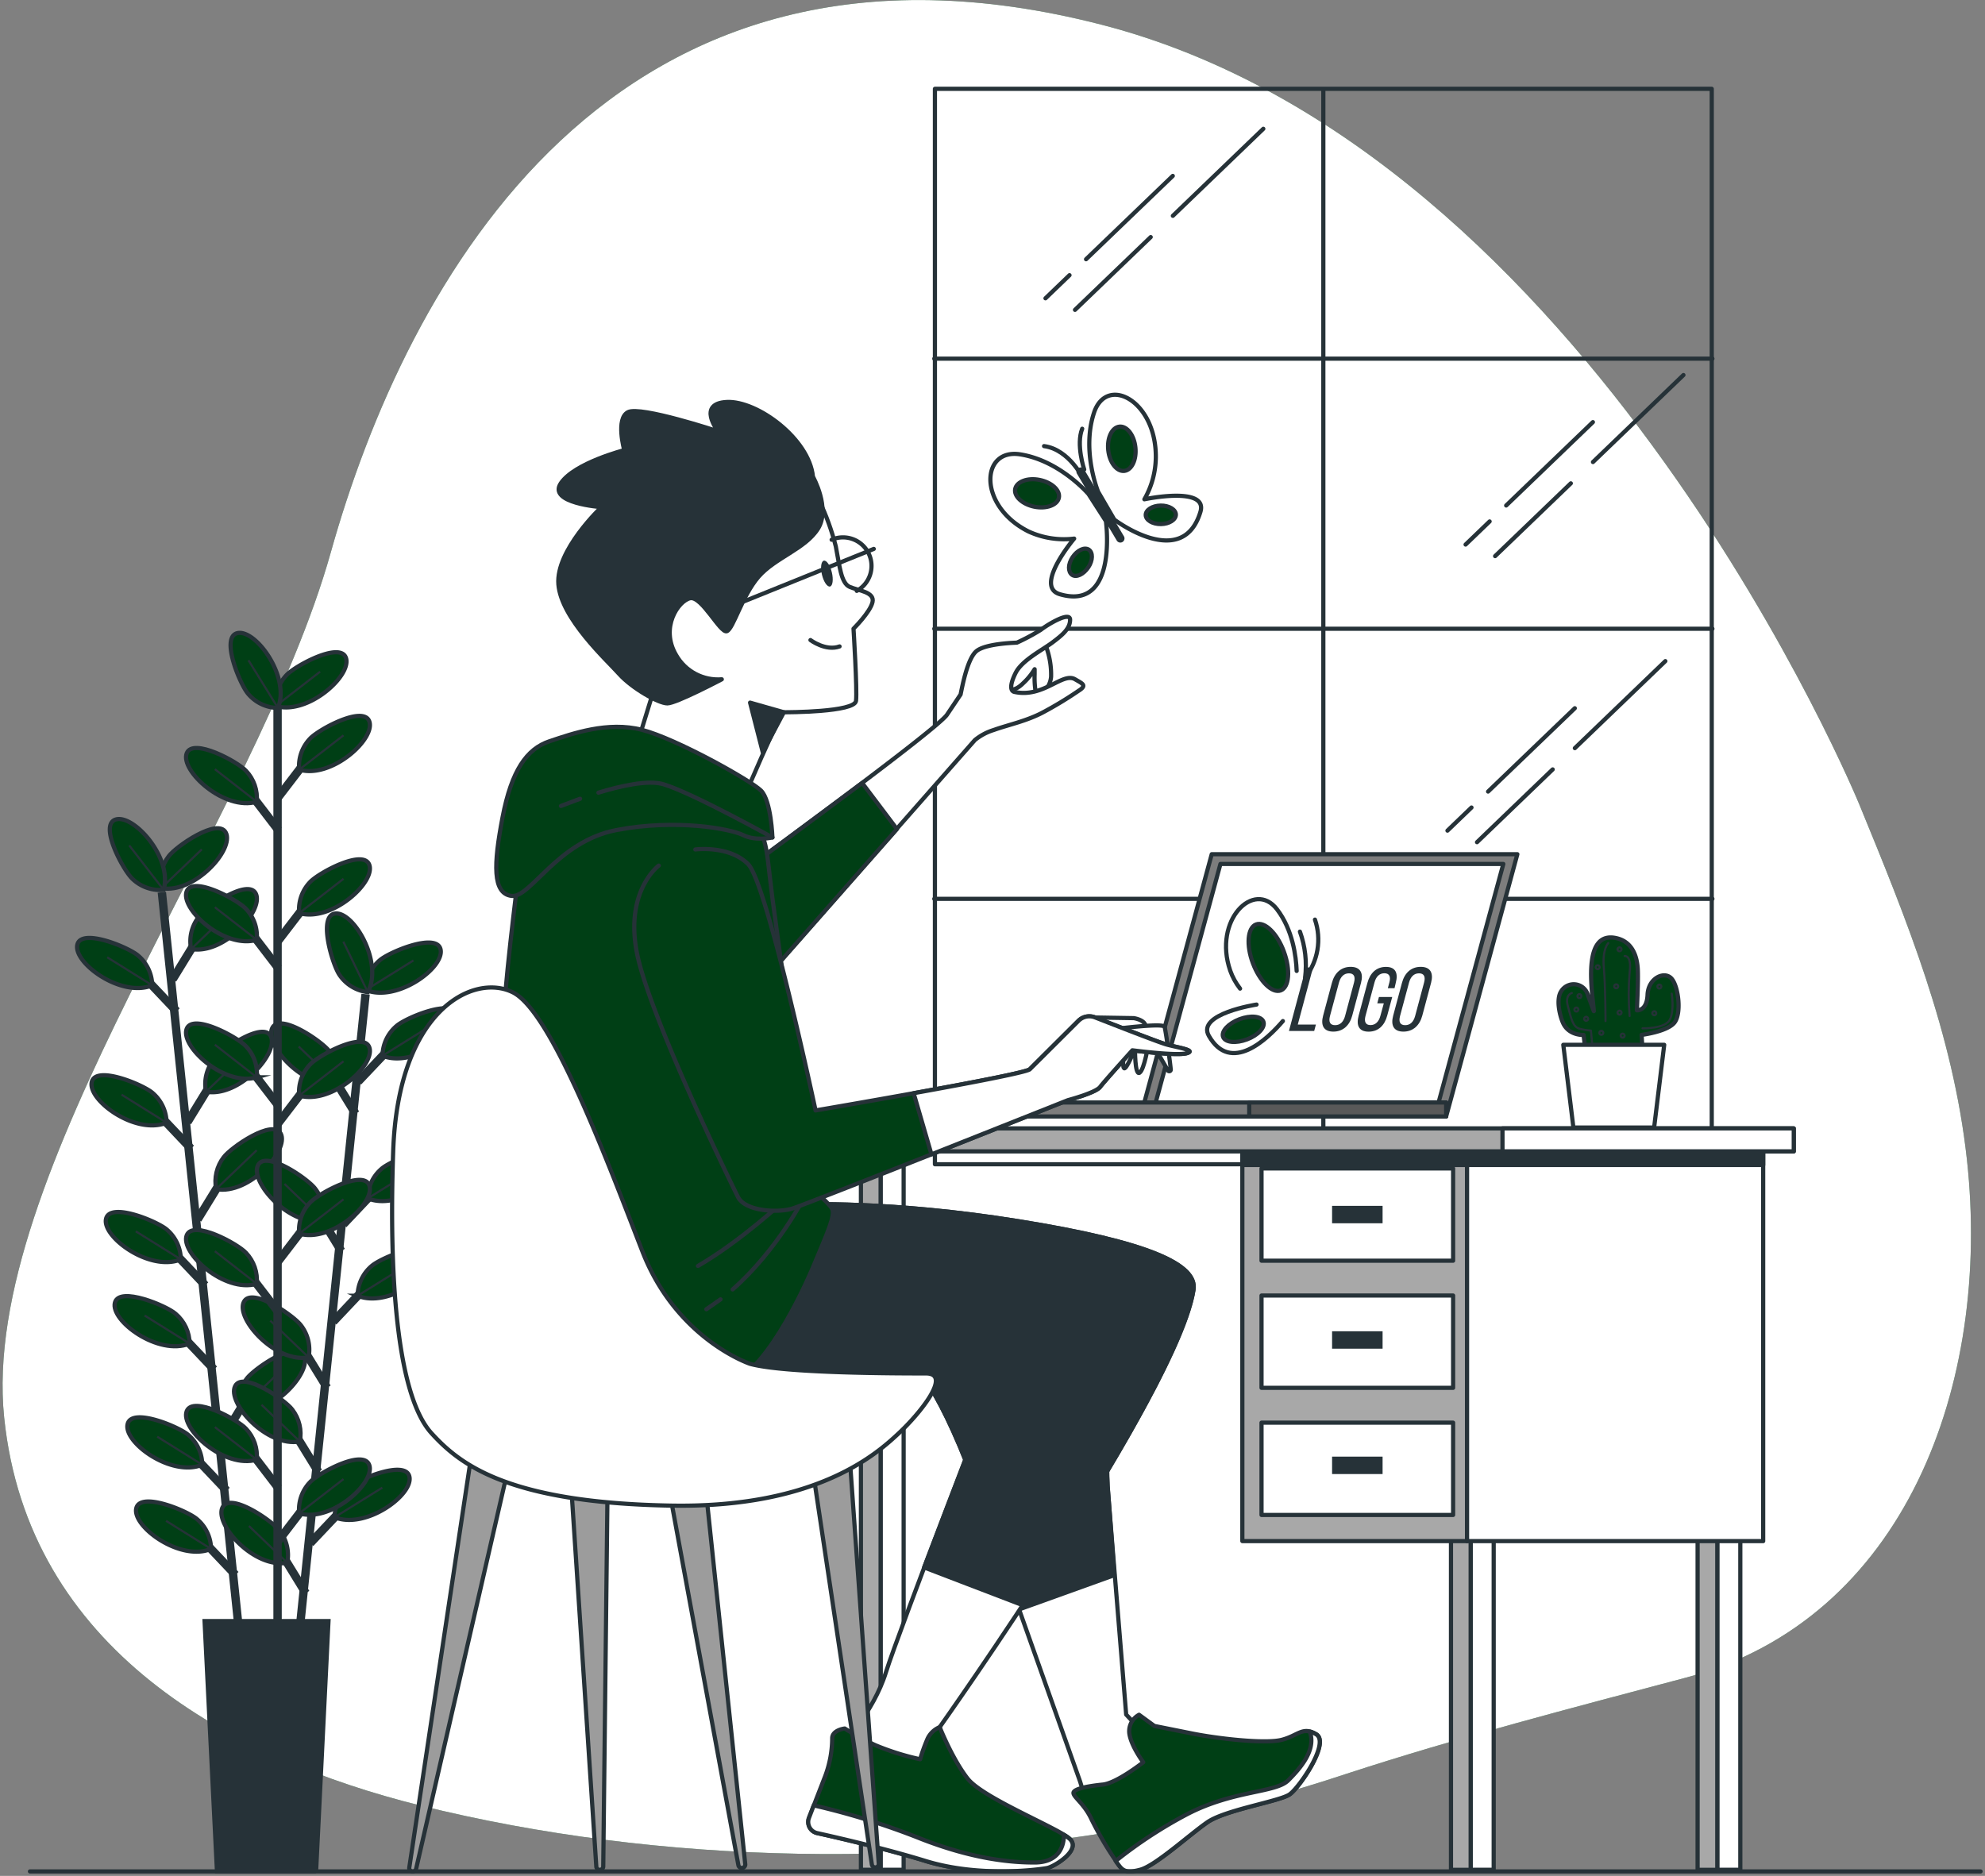 <svg xmlns="http://www.w3.org/2000/svg" xmlns:v="https://vecta.io/nano" width="474" height="448" fill="none"><rect width="100%" height="100%" fill="#808080" stroke="none"/><style><![CDATA[.B{stroke-miterlimit:10}.C{stroke-width:.5}.D{fill:#003f15}.E{stroke-width:2}.F{fill:#fff}.G{fill:#263238}.H{stroke-linecap:round}.I{stroke-linejoin:round}.J{stroke:#263238}.K{fill:#a8a8a8}]]></style><use href="#B" class="D"></use><use href="#B" opacity=".7" class="F"></use><g class="J"><g class="I"><path d="M408.75 21.21h-185.5v256.84h185.5V21.21z"></path><g class="H"><path d="M316 21.36v257.59"></path><path d="M408.91 150.16H223.1m185.81-64.5H223.1m185.81 129H223.1m152-99.23l-18.08 17.38m44.97-43.24l-21.6 20.77m-24.68 14.19l-5.74 5.52m30.4-29.24l-20.71 19.91m-84.88-64.1L256.7 74m44.97-43.24l-21.6 20.78"></path><path d="M255.39 65.72l-5.74 5.52m30.4-29.23l-20.71 19.9m111.43 121.84l-18.07 17.38m44.97-43.24l-21.61 20.78m-24.68 14.18l-5.74 5.52m30.41-29.23l-20.71 19.9"></path></g><path d="M378.93 253.85l-.78-6.68s-3.55.2-4.92-2.89c-.83-1.87-1.67-5.66-.45-7.53a3.53 3.53 0 0 1 1.491-1.347c.617-.294 1.307-.402 1.985-.311a3.52 3.52 0 0 1 1.832.825c.517.447.893 1.035 1.082 1.693l1.42 3.87c-.23-3.93-3.19-19.76 5.72-17.35 3.62 1 4.61 4.48 4.77 7.24s-.21 9.91-.21 9.91 2.39.26 2.55-3.71 4-5.77 5.71-3.89 2.48 8.56.62 10.65-7.75 2.82-7.75 2.82l.39 6.71-13.46-.01z" class="D"></path><path d="M384.05 225.23s-1.47 1.34-1.07 5.9.4 12.72.4 12.72m4.56-15.54s1.74-.26 1.2 3.89c-.291 3.474-.291 6.966 0 10.44m-13.8-5.49s-1.74.4-.93 3.22 1.07 4.95 2.94 5.36c.837.207 1.69.341 2.55.4l.27 2.94m12.05-3.48s5.49.14 6.56-2.14.41-6.16.41-6.16" class="C H"></path><path d="M377.62 237.89c0 .093-.028.184-.079.261a.47.47 0 0 1-.483.2c-.091-.018-.175-.063-.24-.129s-.111-.149-.129-.24a.47.47 0 0 1 .2-.483c.077-.052.168-.079.261-.079.062 0 .123.012.18.036s.109.058.152.102.079.095.102.152.036.118.036.18z" class="C"></path><use href="#C" class="C"></use><use href="#D" class="C"></use><use href="#D" x="9.51" y="-5.55" class="C"></use><use href="#C" x="2.75" y="-12.32" class="C"></use><use href="#E" class="C"></use><path d="M382.85 246.66c0 .093-.028.184-.079.261a.47.47 0 0 1-.483.2c-.091-.018-.175-.063-.24-.129s-.111-.149-.129-.24a.47.47 0 0 1 .2-.483c.077-.052.168-.079.261-.079.125 0 .244.049.332.138s.138.207.138.332z" class="C"></path><use href="#C" x="7.97" y="-16.6" class="C"></use><use href="#E" x="8.77" y="-11.72" class="C"></use><use href="#C" x="16.27" y="-1.33" class="C"></use><use href="#C" x="7.97" y="-1.47" class="C"></use><path d="M397.4 249.52h-24.1l2.41 19.76h19.28l2.41-19.76z" class="F"></path></g><g class="B E"><path d="M38.65 213.09L57.1 389.82"></path><path d="M54.12 356l-8.36-8.83"></path></g><path d="M48.3 349.81a9.46 9.46 0 0 0-.883-3.902c-.569-1.223-1.393-2.31-2.417-3.188-2.14-1.92-13.44-6.67-14.51-2.69-1.2 4.33 10.37 12.83 17.81 9.78z" class="B D"></path><path d="M48.3 349.81l-10.75-6.7" class="B C"></path><path d="M56.22 376.1l-8.36-8.83" class="B E"></path><path d="M50.4 369.91a9.46 9.46 0 0 0-.897-3.906c-.574-1.223-1.404-2.308-2.433-3.184-2.14-1.92-13.44-6.67-14.51-2.69C31.39 364.46 43 373 50.4 369.91z" class="B D"></path><path d="M50.4 369.91l-10.75-6.7" class="B C"></path><path d="M49 306.95l-8.36-8.83" class="B E"></path><path d="M43.18 300.77a9.49 9.49 0 0 0-.893-3.909c-.573-1.224-1.4-2.312-2.427-3.191-2.15-1.91-13.45-6.67-14.52-2.67-1.16 4.31 10.4 12.81 17.84 9.77z" class="B D"></path><path d="M43.18 300.77l-10.75-6.7" class="B C"></path><path d="M51.1 327.05l-8.36-8.83" class="B E"></path><path d="M45.28 320.87c-.016-1.352-.322-2.686-.896-3.91s-1.404-2.313-2.434-3.19c-2.14-1.91-13.44-6.66-14.51-2.69-1.17 4.33 10.39 12.83 17.84 9.79z" class="B D"></path><path d="M45.28 320.87l-10.75-6.7" class="B C"></path><path d="M45.6 274.3l-8.36-8.83" class="B E"></path><path d="M39.78 268.12a9.52 9.52 0 0 0-3.33-7.1c-2.15-1.91-13.44-6.67-14.52-2.69-1.16 4.33 10.4 12.83 17.85 9.79z" class="B D"></path><path d="M39.78 268.12l-10.76-6.7" class="B C"></path><path d="M42.17 241.51l-8.36-8.83" class="B E"></path><path d="M36.35 235.32a9.47 9.47 0 0 0-3.35-7.09c-2.15-1.92-13.45-6.67-14.52-2.69-1.13 4.33 10.43 12.82 17.87 9.78z" class="B D"></path><path d="M36.35 235.32l-10.75-6.7" class="B C"></path><path d="M52.72 344.11l6.36-10.37" class="B E"></path><path d="M57.14 336.85a9.46 9.46 0 0 1 .07-4.004c.309-1.314.895-2.547 1.72-3.616 1.7-2.32 11.77-9.3 13.64-5.63 2.04 3.99-7.52 14.69-15.43 13.25z" class="B D"></path><path d="M57.14 336.85l9.68-9.25" class="B C"></path><path d="M47.2 291.21l6.36-10.36" class="B E"></path><path d="M51.62 284c-.263-1.326-.239-2.693.07-4.008s.895-2.551 1.72-3.622c1.7-2.32 11.77-9.3 13.64-5.63 2.04 3.96-7.52 14.66-15.43 13.26z" class="B D"></path><path d="M51.62 283.96l9.68-9.26" class="B C"></path><path d="M44.77 267.97l6.36-10.37" class="B E"></path><path d="M49.19 260.72a9.48 9.48 0 0 1 1.81-7.63c1.71-2.32 11.78-9.3 13.65-5.63 2.01 3.99-7.55 14.69-15.46 13.26z" class="B D"></path><path d="M49.19 260.72l9.68-9.26" class="B C"></path><path d="M41.22 233.89l6.35-10.36" class="B E"></path><path d="M45.63 226.64a9.47 9.47 0 0 1 .073-4.01c.31-1.316.899-2.55 1.727-3.62 1.7-2.32 11.77-9.3 13.64-5.63 2.03 4-7.52 14.7-15.44 13.26z" class="B D"></path><path d="M45.63 226.64l9.69-9.26" class="B C"></path><path d="M38.5 212.11c-.263-1.326-.239-2.692.07-4.008s.895-2.551 1.72-3.622c1.7-2.32 11.77-9.3 13.64-5.63 2.07 3.99-7.52 14.69-15.43 13.26z" class="B D"></path><path d="M38.5 212.11l9.68-9.26" class="B C"></path><path d="M39.06 212.51c-1.347.119-2.703-.05-3.979-.497a9.5 9.5 0 0 1-3.421-2.093c-2.13-1.93-8-12.68-4.17-14.16 4.19-1.6 13.83 9.03 11.57 16.75z" class="B D"></path><path d="M39.06 212.51l-8.19-10.6" class="B C"></path><g class="E B"><path d="M87.3 237.43L68.96 414.17"></path><path d="M73.01 380.46l-6.36-10.36"></path></g><path d="M68.59 373.21a9.47 9.47 0 0 0-.073-4.01c-.311-1.316-.899-2.55-1.727-3.62-1.7-2.31-11.78-9.29-13.64-5.62-2.04 4.04 7.53 14.69 15.44 13.25z" class="B D"></path><path d="M68.59 373.21l-9.14-8.77" class="B C"></path><path d="M78.1 331.41l-6.36-10.36" class="B E"></path><path d="M73.68 324.16a9.47 9.47 0 0 0-.073-4.01c-.311-1.316-.899-2.55-1.727-3.62-1.7-2.31-11.78-9.29-13.64-5.62-2.04 4 7.53 14.69 15.44 13.25z" class="B D"></path><path d="M73.68 324.16l-9.14-8.77" class="B C"></path><path d="M76.02 351.51l-6.37-10.36" class="B E"></path><path d="M71.59 344.26c.263-1.324.239-2.689-.07-4.004s-.895-2.547-1.72-3.616c-1.71-2.32-11.78-9.3-13.65-5.63-2.03 3.99 7.53 14.69 15.44 13.25z" class="B D"></path><path d="M71.59 344.26l-9.14-8.77" class="B C"></path><path d="M81.49 298.76l-6.36-10.36" class="B E"></path><path d="M77.07 291.51a9.46 9.46 0 0 0-1.8-7.63c-1.7-2.32-11.78-9.29-13.65-5.62-2.03 3.99 7.54 14.74 15.45 13.25z" class="B D"></path><path d="M77.07 291.51l-9.14-8.77" class="B C"></path><path d="M84.89 265.96L78.53 255.6" class="B E"></path><path d="M80.47 258.71a9.46 9.46 0 0 0-.07-4.004c-.309-1.314-.895-2.547-1.72-3.616-1.71-2.32-11.79-9.3-13.65-5.62-2.03 3.99 7.53 14.69 15.44 13.24z" class="B D"></path><path d="M80.47 258.71l-9.14-8.77" class="B C"></path><path d="M74.09 368.53l8.35-8.83" class="B E"></path><path d="M79.9 362.35a9.48 9.48 0 0 1 .897-3.91c.574-1.225 1.404-2.312 2.433-3.19 2.14-1.92 13.44-6.67 14.51-2.7 1.17 4.33-10.39 12.83-17.84 9.8z" class="B D"></path><path d="M79.9 362.35l11.39-7.07" class="B C"></path><path d="M79.58 315.64l8.35-8.84" class="B E"></path><path d="M85.39 309.45a9.45 9.45 0 0 1 .896-3.906c.575-1.223 1.405-2.309 2.434-3.184 2.14-1.92 13.43-6.68 14.51-2.7 1.17 4.34-10.39 12.83-17.84 9.79z" class="B D"></path><path d="M85.39 309.45l11.38-7.06" class="B C"></path><path d="M81.99 292.39l8.35-8.83" class="B E"></path><path d="M87.81 286.2c.013-1.35.317-2.682.889-3.906a9.43 9.43 0 0 1 2.431-3.184c2.14-1.92 13.44-6.68 14.51-2.7 1.17 4.33-10.39 12.83-17.83 9.79z" class="B D"></path><path d="M87.81 286.2l11.38-7.06" class="B C"></path><path d="M85.52 258.31l8.36-8.83" class="B E"></path><path d="M91.34 252.13a9.48 9.48 0 0 1 .896-3.91c.574-1.225 1.404-2.313 2.434-3.19 2.14-1.92 13.43-6.68 14.51-2.7 1.17 4.33-10.39 12.83-17.84 9.8z" class="B D"></path><path d="M91.34 252.13l11.38-7.07" class="B C"></path><path d="M87.35 236.43a9.47 9.47 0 0 1 3.32-7.09c2.15-1.92 13.44-6.68 14.51-2.7 1.17 4.36-10.38 12.83-17.83 9.79z" class="B D"></path><path d="M87.35 236.43l11.38-7.06" class="B C"></path><path d="M87.82 236.94a9.48 9.48 0 0 1-3.793-1.299 9.47 9.47 0 0 1-2.917-2.751c-1.68-2.33-5.23-14.06-1.16-14.71 4.42-.71 11.67 11.67 7.87 18.76z" class="B D"></path><path d="M87.82 236.94l-5.83-12.06" class="B C"></path><g class="E B"><path d="M66.28 165.46v223.5"></path><path d="M66.46 355.36l-7.4-9.66"></path></g><path d="M61.31 348.6c.126-1.345-.039-2.702-.482-3.979s-1.155-2.443-2.088-3.421c-1.94-2.13-12.68-8-14.16-4.18-1.58 4.18 9.01 13.83 16.73 11.58z" class="B D"></path><use href="#F" class="B C"></use><use href="#G" class="B E"></use><path d="M61.31 306.6c.126-1.345-.039-2.702-.482-3.979s-1.155-2.443-2.088-3.421c-1.94-2.13-12.68-8-14.16-4.19-1.58 4.19 9.01 13.84 16.73 11.59z" class="B D"></path><use href="#F" y="-42" class="B C"></use><use href="#G" y="-49.31" class="B E"></use><path d="M61.31 257.28a9.45 9.45 0 0 0-.482-3.979c-.443-1.276-1.155-2.443-2.088-3.421-1.94-2.13-12.68-8-14.16-4.18-1.58 4.18 9.01 13.83 16.73 11.58z" class="B D"></path><use href="#F" y="-91.32" class="B C"></use><use href="#G" y="-82.14" class="B E"></use><path d="M61.31 224.45a9.42 9.42 0 0 0-.481-3.974c-.443-1.275-1.156-2.44-2.089-3.416-1.94-2.13-12.68-8-14.16-4.19-1.58 4.19 9.01 13.84 16.73 11.58z" class="B D"></path><use href="#F" y="-124.15" class="B C"></use><use href="#G" y="-115.11" class="B E"></use><path d="M61.31 191.48c.126-1.345-.039-2.702-.482-3.979s-1.155-2.443-2.088-3.421c-1.94-2.13-12.68-8-14.16-4.18-1.58 4.18 9.01 13.84 16.73 11.58z" class="B D"></path><use href="#F" y="-157.12" class="B C"></use><path d="M66.3 368.18l7.4-9.65" class="B E"></path><path d="M71.44 361.42a9.45 9.45 0 0 1 .473-3.988c.442-1.28 1.153-2.451 2.087-3.432 1.93-2.13 12.67-8 14.15-4.19 1.63 4.19-8.99 13.87-16.71 11.61z" class="B D"></path><path d="M71.44 361.42l10.59-8.19" class="B C"></path><path d="M66.3 301.38l7.4-9.65" class="B E"></path><use href="#H" class="B D"></use><path d="M71.44 294.62l10.59-8.2" class="B C"></path><path d="M66.3 268.41l7.4-9.65" class="B E"></path><use href="#H" y="-32.97" class="B D"></use><path d="M71.44 261.65l10.59-8.2" class="B C"></path><path d="M66.3 224.83l7.4-9.65" class="B E"></path><use href="#H" y="-76.55" class="B D"></use><path d="M71.44 218.07l10.59-8.2" class="B C"></path><path d="M66.3 190.57l7.4-9.66" class="B E"></path><use href="#H" y="-110.81" class="B D"></use><path d="M71.44 183.81l10.59-8.2" class="B C"></path><path d="M65.85 168.61a9.48 9.48 0 0 1 2.58-7.4c1.93-2.12 12.67-8 14.15-4.18 1.61 4.18-9.01 13.84-16.73 11.58z" class="B D"></path><path d="M65.85 168.61l10.59-8.2" class="B C"></path><path d="M66.37 169.07c-1.352-.016-2.685-.323-3.908-.899a9.45 9.45 0 0 1-3.182-2.441c-1.91-2.14-6.65-13.44-2.67-14.51 4.32-1.16 12.81 10.41 9.76 17.85z" class="B D"></path><path d="M66.37 169.07l-7.04-11.39" class="B C"></path><path d="M75.48 446.93H51.81l-2.96-59.78h29.59l-2.96 59.78z" class="B G"></path><g class="I"><path d="M289.35 204h72.98l-17 62.62h-72.98l17-62.62z" fill="#7d7d7d"></path><path d="M291.43 206.33h67.55l-15.73 57.96H275.7l15.73-57.96z" class="F"></path></g></g><path d="M307.79 246.21l4.06-15.16h1.69l-3.64 13.63h4.33l-.41 1.53h-6.03zm10.26-11.5c.62-2.32 2.17-3.81 4.48-3.81s3.09 1.49 2.47 3.81l-2.1 7.84c-.61 2.3-2.17 3.82-4.51 3.82s-3.06-1.52-2.44-3.82l2.1-7.84zm-.46 7.93c-.37 1.39 0 2.19 1.22 2.19s2-.8 2.38-2.19l2.14-8c.37-1.37 0-2.19-1.21-2.19s-2 .82-2.38 2.19l-2.15 8zm15.71-7.93L333 236h-1.6l.37-1.38c.37-1.37 0-2.19-1.19-2.19s-2 .82-2.36 2.19l-2.15 8c-.36 1.36 0 2.19 1.19 2.19s2-.83 2.36-2.19l.82-3h-1.56l.4-1.52h3.17l-1.2 4.46c-.61 2.3-2.1 3.82-4.44 3.82s-3-1.52-2.38-3.82l2.1-7.84c.61-2.29 2.1-3.81 4.42-3.81s2.96 1.51 2.35 3.8zm1.48 0c.62-2.32 2.16-3.81 4.48-3.81s3.09 1.49 2.47 3.81l-2.1 7.84c-.61 2.3-2.17 3.82-4.51 3.82s-3.06-1.52-2.44-3.82l2.1-7.84zm-.46 7.93c-.37 1.39 0 2.19 1.22 2.19s2-.8 2.38-2.19l2.14-8c.37-1.37 0-2.19-1.21-2.19s-2 .82-2.38 2.19l-2.15 8z" class="G"></path><g class="I J"><path d="M309.63 231.88c-.13-3.45-.93-9.81-4.7-14.73-5.45-7.1-15.33 2.56-11.17 14.64.549 1.555 1.346 3.01 2.36 4.31m3.93 3.81s-14.42 2.19-11.38 7.48c5.25 9.17 14 .75 17.67-3.54" class="H"></path><path d="M306.58 227.28c1.62 4.35 1.28 8.49-.76 9.25s-5-2.15-6.64-6.5-1.27-8.5.77-9.26 5.05 2.16 6.63 6.51zm-14.51 20.36c.5 1.33 3.06 1.59 5.72.58s4.4-2.9 3.9-4.23-3.07-1.59-5.72-.58-4.41 2.9-3.9 4.23z" class="D"></path><path d="M314 219.62c.797 2.324 1 4.811.589 7.234s-1.421 4.704-2.939 6.636c.454-3.713.029-7.481-1.24-11" class="H"></path><path d="M345.33 263.3H243.01v3.33h102.32v-3.33z" fill="#7d7d7d"></path><path d="M345.33 263.3h-47.02v3.33h47.02v-3.33z" fill="#595959"></path><path d="M215.78 271.93h-5.5v174.61h5.5V271.93z" class="F"></path><path d="M205.58 446.54h4.7V271.93h-4.7v174.61z" class="K"></path><use href="#I" class="F"></use><path d="M346.48 446.55h4.7V363.3h-4.7v83.25z" class="K"></path><use href="#I" x="58.89" class="F"></use><path d="M405.37 446.55h4.7V363.3h-4.7v83.25zm-108.71-78.51h53.66v-94.42h-53.66v94.42z" class="K"></path><path d="M421.03 273.63h-70.71v94.42h70.71v-94.42z" class="F"></path><path d="M350.32 273.63h-53.65v4.6h53.65 70.71v-4.6h-70.71z" class="G"></path><use href="#J" class="F"></use></g><use href="#K" class="G"></use><path d="M346.99 309.4h-45.75v22.04h45.75V309.4z" class="F I J"></path><use href="#K" y="29.95" class="G"></use><use href="#J" y="60.72" class="F I J"></use><use href="#K" y="59.89" class="G"></use><g class="I J"><path d="M428.33 269.48H198v5.49h230.33v-5.49z" class="K"></path><path d="M428.33 269.48h-69.55v5.49h69.55v-5.49zm-210.8 55.88s6.86 4.75 17 34.11l23.39 66c1 3.61 3 8 6 8s14-14 12.66-15.66-7.66-8.34-7.66-8.34l-4.45-54.6c-.67-12 2.06-26.45-4.27-36.12s-34.34.33-34.34.33l-8.33 6.28z" class="F"></path><path d="M272 409.52a4.47 4.47 0 0 0-1.822 1.818c-.416.772-.596 1.649-.518 2.522.34 3 3.34 7 3.34 7s-6.34 5-9.67 5.33-7 1-7 2 2.67 2.67 4.33 6.33a81.39 81.39 0 0 0 6.34 10.67c1 1.33 1.66 2.33 5.33 1.33s11.67-8.33 16-11.33 17.33-5 19.67-6.67 9.66-12.33 6.33-14.33-4.33.33-8.33 1.33-15.67-.33-22-1.66l-8.34-1.67-3.66-2.67z" class="D"></path><path d="M266.42 444.43l.54.76c1 1.33 1.66 2.33 5.33 1.33s11.67-8.33 16-11.33 17.33-5 19.67-6.67 9.66-12.33 6.33-14.33a5.6 5.6 0 0 0-1.51-.66l.18.66c1 4-2.34 8-5.34 11s-13 2.33-24 8a107.74 107.74 0 0 0-17.2 11.24z" class="F"></path><path d="M266.1 376.17l-1.59-21.25c-.67-12 2.06-26.45-4.27-36.12s-34.34.33-34.34.33l-8.37 6.23s6.86 4.75 17 34.11l8.86 24.87 22.71-8.17z" class="G"></path><g class="F"><path d="M249.78 154.38a19.26 19.26 0 0 1 1.21 7.25c-.3 3.33-3.33 4.84-3.63 3.94-.259-1.499-.36-3.02-.3-4.54v-1.21c-.747 1.231-1.663 2.352-2.72 3.33-2.12 2.11-3.33 1.51-4.24 1.51s-1.21-3 .31-5.14 6.35-6.96 9.37-5.14z"></path><path d="M256.74 162.24c-3-1.82-7.56 4.54-14.52 3-.89-.19-1.21-1.51.3-4.53s6.35-5.45 8.77-7.26 4.24-3.33 4.24-5.45-5.45 1.21-7 2.42c-1.831 1.141-3.735 2.16-5.7 3.05l-1.31.07c-2.69.17-6.84.65-8.41 2-2.06 1.79-3.24 7.94-3.73 10.31l-3.23 4.81c-2.12 3.32-44.76 34.48-44.76 34.48l3 26.61 48.39-55a13.24 13.24 0 0 1 4.54-2.42c3.33-1.21 7.86-2.12 11.8-4.24a90.32 90.32 0 0 0 8.47-5.14c2.11-1.31.79-1.73-.85-2.71z"></path></g><path d="M205.88 187l-24.45 18.19 3 26.61 29.75-33.8-8.3-11z" class="D"></path><path d="M191 287.67s21.33-1 52.33 4S285.93 302 285 308c-3.78 24.34-60.61 104.47-60.61 104.47l1 11.33s-2 2.67-9 3-15.67-9.66-15.67-9.66 7.83-8.1 10.83-17.76 27.12-72.05 27.12-72.05-31.67 7-66.67.67 19-40.33 19-40.33z" class="F"></path><path d="M243.33 291.67c-31-5-52.33-4-52.33-4s-54 34-19 40.33 66.67-.67 66.67-.67l-18 47 23.51 9C261 357.89 282.71 322.73 285 308c.93-6-10.67-11.33-41.67-16.33z" class="G"></path><path d="M224.39 412.47c-.673.277-1.285.685-1.8 1.2a5.53 5.53 0 0 0-1.2 1.8 44.65 44.65 0 0 0-1.67 4.67c-3.648-.785-7.216-1.903-10.66-3.34a59.43 59.43 0 0 1-7.34-4s-3 .34-3 2.34c-.017 3.075-.579 6.122-1.66 9l-3.88 10a2.72 2.72 0 0 0-.171 1.144c.025.389.134.768.319 1.111a2.72 2.72 0 0 0 .753.879c.311.235.668.401 1.049.486 5.28 1.17 16.41 3.74 25.93 6.67 13 4 27.33 2 29 1.67s8.33-4.34 5.33-7-20.67-9.67-24.33-14.34-6.67-12.29-6.67-12.29z" class="D"></path><path d="M254.05 438.2c0 3.31-1.7 6.6-7 6.6s-14.67-.66-28-6c-8.044-3.153-16.31-5.707-24.73-7.64l-1.15 3a2.72 2.72 0 0 0-.171 1.144c.025.389.134.768.319 1.111a2.72 2.72 0 0 0 .753.879c.311.235.668.401 1.049.486 5.28 1.17 16.41 3.74 25.93 6.67 13 4 27.33 2 29 1.67s8.33-4.34 5.33-7a9.26 9.26 0 0 0-1.33-.92z" class="F"></path><path d="M123.66 210s-3.63 28.74-3.32 34.18 4.23 52.32 5.14 62.61 5.14 19.35 12.7 21.17 27.22 4.53 35.69 2.42 17.54-21.17 20.56-28.43 5.15-11.8 4.24-13.31-4.84-4.84-4.84-4.84l-9.38-69.26c-1.82-14.26-.9-15.42-7.56-20.87s-41.13-9.96-53.23 16.33z" class="D"></path><path d="M172.06 310.31l-3.39 2.36M192 286s-6.42 12.6-17.05 21.94m12.38-21.27s-10.33 9.66-20.66 15.66" class="H"></path><path d="M195.64 119.59c1.663 3.494 2.983 7.141 3.94 10.89.9 4.54 1.21 8.77 3.32 9.68s6 1.21 5.45 3.63-4.54 6.35-4.54 6.35.91 14.52.6 17.24-16.33 2.72-17.23 2.72-10 21.48-10 21.48l-25.4-12.71 4.84-15.72s-7.86-15.13-8.47-21.78 14.85-18.75 23.6-21.47 23.89-.31 23.89-.31z" class="F"></path><path d="M187.18 170.1l-8.07-2.3 3.02 11.81 5.05-9.51z" class="G"></path></g><path d="M198.64 136.7c.4 1.71.21 3.22-.44 3.37s-1.51-1.1-1.92-2.8-.21-3.22.44-3.37 1.51 1.1 1.92 2.8z" class="G"></path><g class="I J"><path d="M193.53 152.86s3.63 2.73 6.95 1.52" class="H"></path><path d="M194.13 113.85s4.24 7.56 1.21 12.4-10.28 6.95-14.21 11.49-6 12.4-7.56 13-6-8.47-8.78-7.87-7.25 7-3.32 13.61c1.082 1.893 2.681 3.439 4.61 4.457s4.106 1.467 6.28 1.293c0 0-10.89 5.75-13 5.75s-8.47-3.63-11.49-7-13.87-13.26-14.53-21.42 10.28-18.45 10.28-18.45-13-.91-9.67-5.75 15.12-7.86 15.12-7.86-2.12-7.56.91-9.08 21.47 4.58 21.47 4.58-5.14-6.65 2.12-7 19.65 8.77 20.56 17.85z" class="G"></path><g class="H"><path d="M170.06 146.69l38.59-15.6"></path><path d="M198.59 128.9c1.606-.696 3.418-.748 5.06-.143a6.81 6.81 0 0 1 4.145 8.435 6.81 6.81 0 0 1-3.205 3.918"></path></g><path d="M184.45 200s-.3-8.77-2.72-11.19-20.26-12.4-28.43-14.51-16.63.9-22.08 2.72-9.07 6.98-11.22 18.19-2.42 18.14 2.12 18.75 10.89-13 25.1-15.73 27.22-.3 30.25 1.21 6.98.56 6.98.56z" class="D"></path><path d="M138.52 190.76l-4.57 1.72m50.5 7.52s-19-10.58-26-12.7c-3.63-1.1-10.15.35-15.55 2" class="H"></path><g class="F"><path d="M274.26 249.2s-1 6.29-2.15 7-1.08-5.84-1.08-5.84-1.44 3.77-2.33 4.67-.36-3.86-.36-3.86l1-4.49 4.92 2.52z"></path><path d="M261.46 243l9.28.15s2.45.35 2.8 1.75a42.95 42.95 0 0 0 1.75 4.55l-14.36-4.2.53-2.25z"></path><path d="M264.78 245.93s13-1.75 13.31-.7c.26.79 1.26 7.91 1.48 10.21.004.079-.016.157-.059.223s-.106.116-.179.144a.37.37 0 0 1-.23.011c-.076-.022-.143-.066-.192-.128l-3.62-6.26-9.81.7s-2.8-2.45-.7-4.2z"></path></g></g><use href="#L" class="D"></use><g class="I J"><use href="#L" class="H"></use><path d="M222.42 275.68L255 262.74s6.65-1.76 7.7-3.16 7.7-8.75 7.7-8.75 10.51 1.4 13 .7-2.45-1.4-4.9-2.1c-1.89-.54-12.31-4.61-17-6.45a3.67 3.67 0 0 0-2.13-.186 3.66 3.66 0 0 0-1.87 1.036l-11.6 11.55c-.91.73-14.7 3.35-27.73 5.7l4.25 14.6z" class="F"></path><path d="M113 344.58L97.75 445.92a.83.83 0 1 0 1.61.41l23-100.08-9.36-1.67zm22.76.67l6.63 100.48a.83.83 0 0 0 .243.587c.156.155.367.243.587.243s.431-.088.587-.243a.83.83 0 0 0 .243-.587l1.15-101.29-9.44.81zm22.37 1.51l18.2 98.74a.83.83 0 0 0 .351.48c.172.111.379.155.581.122a.83.83 0 0 0 .698-.862l-10.6-100.63-9.23 2.15zm35.18-.83l14.89 99.4c.045.2.162.377.329.496s.373.171.577.148.391-.122.527-.276a.83.83 0 0 0 .207-.558l-7.22-101-9.31 1.79z" fill="#9c9c9c"></path><path d="M179.08 325.7s-17.51-5.84-25.68-26.84-21.58-57.18-30.92-61.86-27.42 4.08-28.59 37.92 1.57 59 9.11 67.32c6.67 7.33 18 16.67 57.33 17.33 35.13.6 49.47-12.79 54.34-17.33S227.5 328 221.09 328s-33.84 0-42.01-2.3zM259.93 118s-6.83-8-16.32-9.49-10.13 12.35 2 18.42a20.2 20.2 0 0 0 10.89 1.7s-9.69 11.45-3.42 13.28c14 4.12 11-17.46 11-17.46l-4.15-6.45zm2.3-.55s-4-9.71-1-18.85 14.89-2.93 14.77 10.64c-.046 3.511-.985 6.953-2.73 10 0 0 15.26-3.25 13.38 3-4.27 14.21-20.56 1.85-20.56 1.85l-3.86-6.64z" class="F"></path></g><path d="M267.53 129.58a1 1 0 0 1-.495-.131c-.151-.086-.276-.21-.365-.359l-9.49-15.94a1 1 0 0 1 .34-1.37.98.98 0 0 1 .37-.133 1 1 0 0 1 .393.019c.129.033.249.091.355.17a1.01 1.01 0 0 1 .262.294l9.48 15.94a1 1 0 0 1-.34 1.37 1.06 1.06 0 0 1-.51.14z" class="G"></path><g class="I J"><path d="M258.8 114.54s-3.42-7.21-9.49-8m9.59 5.59s-2-5.94-.48-9.74" class="H"></path><path d="M252.85 118.87c-.36 1.76-3 2.72-5.86 2.14s-4.93-2.49-4.57-4.25 3-2.73 5.86-2.14 4.93 2.48 4.57 4.25zm7.15 12.4c1 .67 1 2.55-.13 4.22S257 138 256 137.28s-1-2.55.13-4.22 2.8-2.46 3.87-1.79zm20.79-8.37c0 1.22-1.58 2.23-3.57 2.26s-3.61-.94-3.63-2.16 1.58-2.23 3.57-2.26 3.61.95 3.63 2.16zm-12.32-10.44c-1.79.2-3.51-2-3.83-4.93s.87-5.44 2.66-5.64 3.5 2 3.82 4.93-.86 5.44-2.65 5.64z" class="D"></path><path d="M7.15 446.93h465.79" class="H"></path></g><defs><path id="B" d="M444 192.15S380 36 263 5.89s-166.07 62-184 126S-5 280.44 1 338.58c5.7 55.26 54.13 81.39 99.36 92.61 57.49 14.25 122.82 15.33 180.52 3.45 13.719-2.901 27.264-6.573 40.57-11 27.11-8.84 53.72-15.69 81.18-23 52.24-13.93 72.94-70 67.05-123.74-3.32-30.21-14.39-57.25-25.68-84.75z"></path><path id="C" d="M378.76 243.78a.47.47 0 1 0 0-.94.47.47 0 0 0 0 .94z"></path><path id="D" d="M376.42 241.57a.47.47 0 0 0 0-.94.47.47 0 0 0 0 .94z"></path><path id="E" d="M387.94 247.33c0 .093-.028.184-.079.261a.47.47 0 0 1-.483.2c-.091-.018-.175-.063-.24-.129s-.111-.149-.129-.24a.47.47 0 0 1 .2-.483c.077-.052.168-.079.261-.079.125 0 .244.049.332.138a.47.47 0 0 1 .138.332z"></path><path id="F" d="M61.31 348.6l-10-7.78"></path><path id="G" d="M66.46 313.35l-7.4-9.65"></path><path id="H" d="M71.44 294.62a9.48 9.48 0 0 1 2.58-7.4c1.93-2.13 12.67-8 14.15-4.18 1.61 4.18-9.01 13.83-16.73 11.58z"></path><path id="I" d="M356.68 363.29h-5.5v83.25h5.5v-83.25z"></path><path id="J" d="M346.99 279.04h-45.75v22.04h45.75v-22.04z"></path><path id="K" d="M330.15 287.98h-12.06v4.16h12.06v-4.16z"></path><path id="L" d="M157.31 206.72s-8.06 5.95-5.26 20.66 22.41 55 24.16 58.46 9.45 3.85 12.95 2.8 65.84-25.9 65.84-25.9 6.65-1.76 7.7-3.16 7.71-8.75 7.71-8.75 10.5 1.4 12.95.7-2.45-1.4-4.9-2.1c-1.89-.54-12.31-4.61-17-6.45a3.67 3.67 0 0 0-2.13-.186c-.712.152-1.363.512-1.87 1.036l-11.6 11.55c-1.75 1.4-51.11 9.81-51.11 9.81s-11.56-54.27-16.11-58.82-12.6-3.5-12.6-3.5"></path></defs></svg>